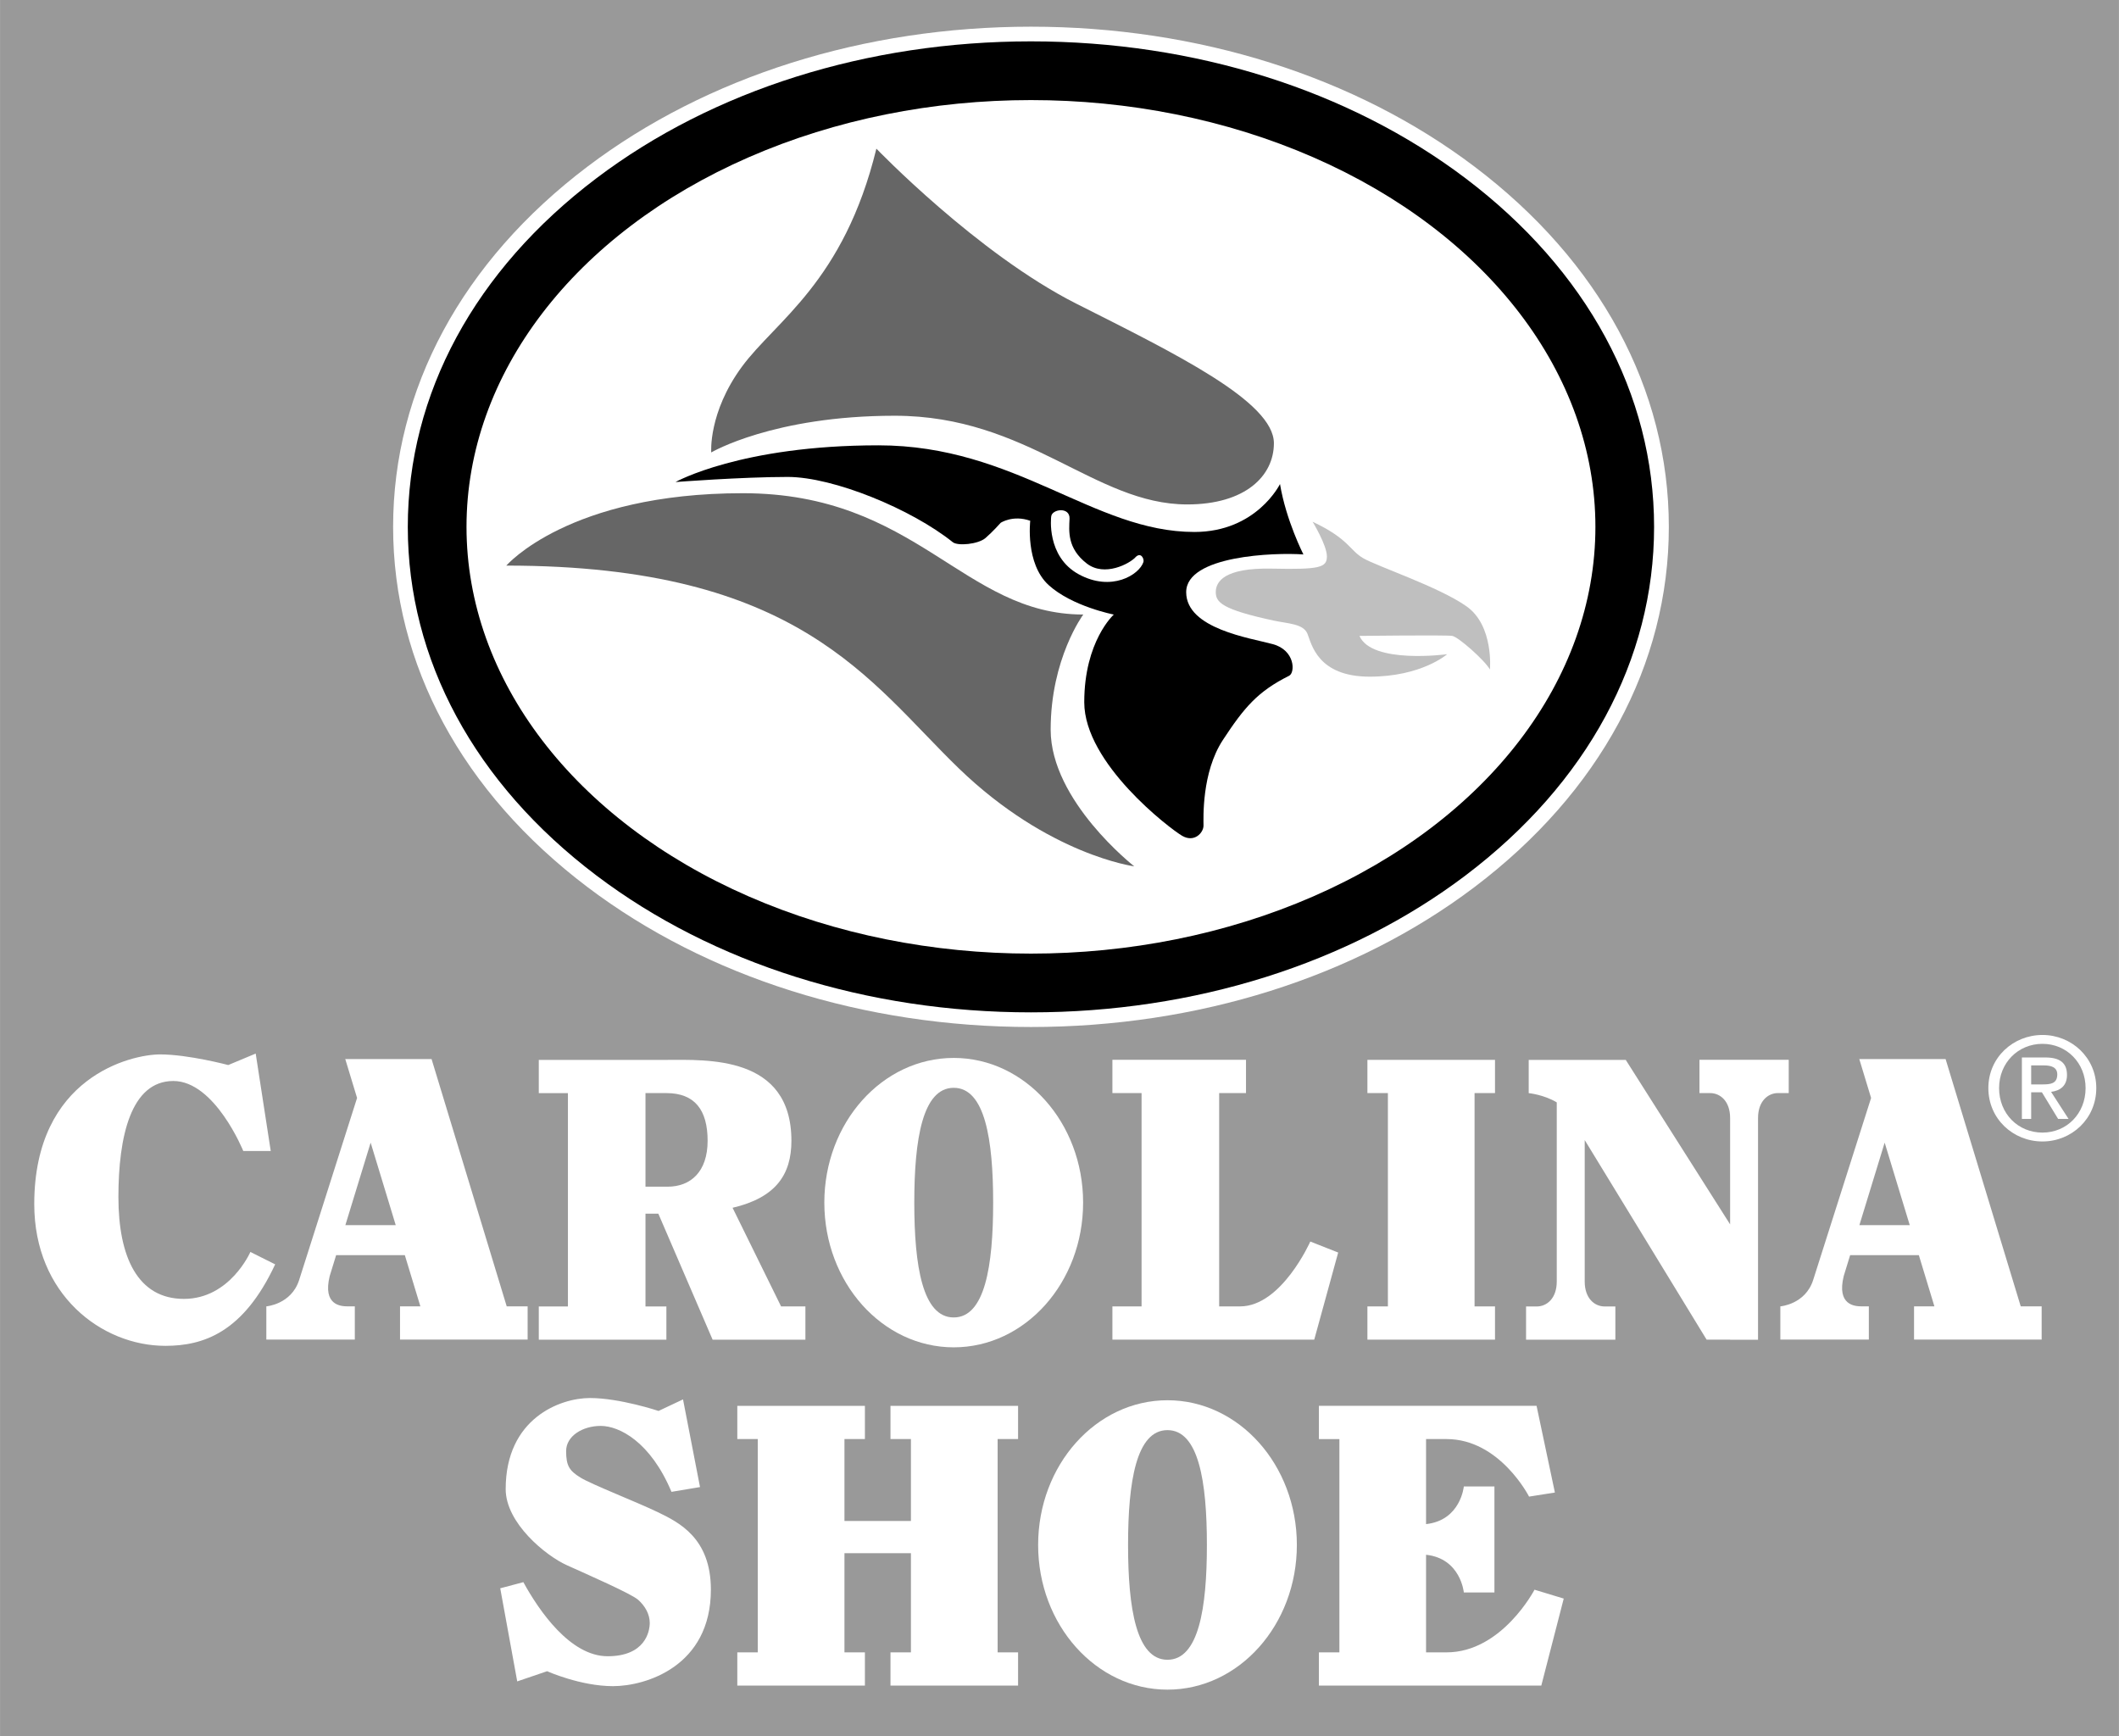 <svg xmlns="http://www.w3.org/2000/svg" width="2500" height="2048" viewBox="0 0 64.962 53.219"><path fill="#999" d="M0 0h64.962v53.219H0z"/><path d="M18.013 5.105c-3.845 2.907-5.962 6.83-5.962 11.046s2.117 8.14 5.962 11.046c3.657 2.765 8.484 4.287 13.594 4.287 5.108 0 9.937-1.522 13.593-4.287 3.845-2.906 5.962-6.829 5.962-11.046S49.045 8.011 45.2 5.105C41.544 2.34 36.716.818 31.607.818c-5.11 0-9.937 1.522-13.594 4.287zM45.833 33.51v-1.019h-3.912v1.019h.628v6.539h-.628v1.019h3.912v-1.019h-.627V33.51zM40.17 38.061s-.881 1.988-2.153 1.988h-.641v-6.54h.823V32.49h-4.096v1.019h.894v6.54h-.894v1.019h6.188l.734-2.67-.855-.337zM23.945 40.049l-1.487-3.023c1.322-.31 1.804-1.013 1.804-2.054 0-2.631-2.6-2.48-3.833-2.48h-3.912v1.019h.893v6.54h-.893v1.019h3.912v-1.019h-.641v-2.845h.394l1.664 3.863h2.845V40.05h-.746z" fill="#fff"/><path d="M19.788 33.51h.641c.866 0 1.264.513 1.264 1.462 0 .948-.52 1.407-1.224 1.407h-.681V33.51z" fill="#999"/><ellipse cx="29.238" cy="36.868" rx="3.967" ry="4.436" fill="#fff"/><path d="M30.447 36.868c0 1.944-.254 3.52-1.209 3.52s-1.209-1.576-1.209-3.52.254-3.52 1.209-3.52 1.209 1.576 1.209 3.52z" fill="#999"/><ellipse cx="35.792" cy="47.362" rx="3.966" ry="4.436" fill="#fff"/><path d="M37 47.362c0 1.944-.254 3.52-1.209 3.52-.954 0-1.208-1.576-1.208-3.52s.254-3.52 1.208-3.52c.955 0 1.209 1.576 1.209 3.52z" fill="#999"/><path d="M52.101 32.491v1.019h.329c.306 0 .611.245.611.765v3.26l-3.2-5.043h-2.975v1.019s.471.047.86.284v5.491c0 .52-.307.765-.612.765h-.329v1.019h2.738v-1.019h-.329c-.306 0-.611-.245-.611-.765V34.95l3.737 6.118h.721v.004h.856v-6.798c0-.52.307-.765.612-.765h.329V32.49h-2.737zM15.534 40.049l-2.304-7.582h-2.646l.362 1.192-1.777 5.584c-.241.746-1.005.805-1.005.805v1.019h2.713v-1.019h-.217c-.217 0-.77-.036-.554-.926l.198-.644h2.106l.477 1.57h-.624v1.019h3.912v-1.019h-.641z" fill="#fff"/><path fill="#999" d="M10.587 37.558l.775-2.529.769 2.529z"/><path d="M61.951 40.049l-2.304-7.582h-2.646l.362 1.192-1.777 5.584c-.241.746-1.005.805-1.005.805v1.019h2.713v-1.019h-.217c-.217 0-.77-.036-.554-.926l.198-.644h2.106l.477 1.57h-.624v1.019h3.912v-1.019h-.641z" fill="#fff"/><path fill="#999" d="M57.004 37.558l.775-2.529.769 2.529z"/><path d="M7.457 35.285h.842l-.461-2.987-.842.352s-1.223-.326-2.091-.326c-.869 0-3.856.679-3.856 4.589 0 2.77 2.063 4.345 4.019 4.345 1.168 0 2.39-.407 3.367-2.498l-.76-.38s-.625 1.439-2.037 1.439-2.009-1.276-2.009-3.123c0-1.847.38-3.557 1.684-3.557 1.276.001 2.144 2.146 2.144 2.146zM31.211 44.116v-1.018h-3.912v1.018h.627v2.512h-2.038v-2.512h.627v-1.018h-3.912v1.018h.627v6.539h-.627v1.019h3.912v-1.019h-.627v-3.04h2.038v3.04h-.627v1.019h3.912v-1.019h-.627v-6.539zM20.585 45.734l.875-.146-.521-2.688-.75.354s-1.188-.396-2.104-.396c-.916 0-2.583.625-2.583 2.792 0 1.042 1.229 2.042 1.875 2.333.646.292 1.979.875 2.188 1.062s.354.438.354.708-.146 1.021-1.292 1.021-2.104-1.396-2.583-2.271l-.709.188.521 2.854.916-.312s1.021.458 2.021.458 3-.604 3-2.958c0-1.583-.979-2.062-1.625-2.375-.646-.312-2.042-.854-2.375-1.062-.334-.208-.438-.354-.438-.812 0-.458.5-.771 1.062-.771s1.522.48 2.168 2.021zM47.044 48.734s-.999 1.921-2.697 1.921h-.628v-2.992c1.063.115 1.158 1.155 1.158 1.155h.938v-3.25h-.938s-.095 1.04-1.158 1.155v-2.607h.628c1.636 0 2.53 1.764 2.53 1.764l.792-.125-.562-2.658h-6.673v1.019h.628v6.539h-.628v1.019h6.818l.688-2.668-.896-.272zM62.617 34.993c.89 0 1.65-.691 1.65-1.637 0-.937-.761-1.628-1.65-1.628-.898 0-1.659.691-1.659 1.628 0 .946.761 1.637 1.659 1.637z" fill="#fff"/><path d="M18.284 5.464c-3.729 2.819-5.783 6.615-5.783 10.688s2.054 7.868 5.783 10.687c3.579 2.706 8.311 4.196 13.322 4.196s9.742-1.49 13.321-4.196c3.729-2.819 5.783-6.615 5.783-10.687s-2.054-7.868-5.783-10.688c-3.579-2.706-8.31-4.196-13.321-4.196s-9.743 1.49-13.322 4.196z"/><ellipse cx="31.606" cy="16.151" rx="17.305" ry="13.083" fill="#fff"/><path d="M61.287 33.356c0-.773.583-1.356 1.33-1.356.739 0 1.322.583 1.322 1.356 0 .787-.583 1.365-1.322 1.365-.747 0-1.33-.578-1.33-1.365z" fill="#999"/><path d="M62.271 33.486h.329l.497.816h.32l-.536-.83c.276-.034.488-.181.488-.519 0-.371-.221-.535-.666-.535h-.717v1.883h.285v-.815z" fill="#fff"/><path d="M62.271 33.244v-.583h.389c.199 0 .411.043.411.276 0 .29-.217.307-.458.307h-.342z" fill="#999"/><path d="M34.772 26.558s-2.625-.344-5.375-3-4.875-6.219-13.875-6.219c0 0 1.906-2.219 7.25-2.219s6.75 3.719 10.438 3.719c0 0-1 1.344-1 3.531s2.562 4.188 2.562 4.188zM39.054 13.589c0 1-.875 1.875-2.656 1.875-2.844 0-4.875-2.719-8.969-2.719-3.719 0-5.625 1.125-5.625 1.125s-.094-1.219.938-2.625 3.125-2.594 4.125-6.688c0 0 3.094 3.219 6.125 4.75s6.062 3.001 6.062 4.282z" fill="#666"/><path d="M40.241 15.995s.438.719.438 1.062-.219.406-1.688.375-1.719.406-1.719.719.188.533 1.781.875c.438.094.906.094 1.031.406s.312 1.312 1.906 1.312 2.375-.688 2.375-.688-2.312.312-2.688-.562c0 0 2.656-.031 2.844 0s1 .75 1.156 1.031c0 0 .125-1.344-.719-1.938s-2.719-1.219-3.156-1.469-.436-.592-1.561-1.123z" fill="#bfbfbf"/><path d="M39.241 14.839s-.719 1.469-2.625 1.469c-3.094 0-5.469-2.656-9.688-2.656s-6.219 1.125-6.219 1.125 2.031-.156 3.438-.156 3.798.987 5.062 2c.156.125.781.062 1-.125s.469-.469.469-.469.375-.25.906-.062c0 0-.156 1.312.562 1.969s2 .906 2 .906-.906.812-.906 2.688 2.625 3.875 3 4.094.656-.094.656-.312-.062-1.625.594-2.625 1.067-1.487 2.031-1.969c.188-.094.188-.781-.5-.969s-2.656-.469-2.656-1.594 2.719-1.219 3.594-1.156c.001-.002-.53-1.033-.718-2.158z"/><path d="M32.226 15.839s-.156 1.219.844 1.766 1.854.019 1.984-.375c.031-.094-.078-.328-.25-.141s-.94.605-1.484.188c-.609-.469-.547-1-.531-1.375s-.548-.298-.563-.063z" fill="#fff"/></svg>